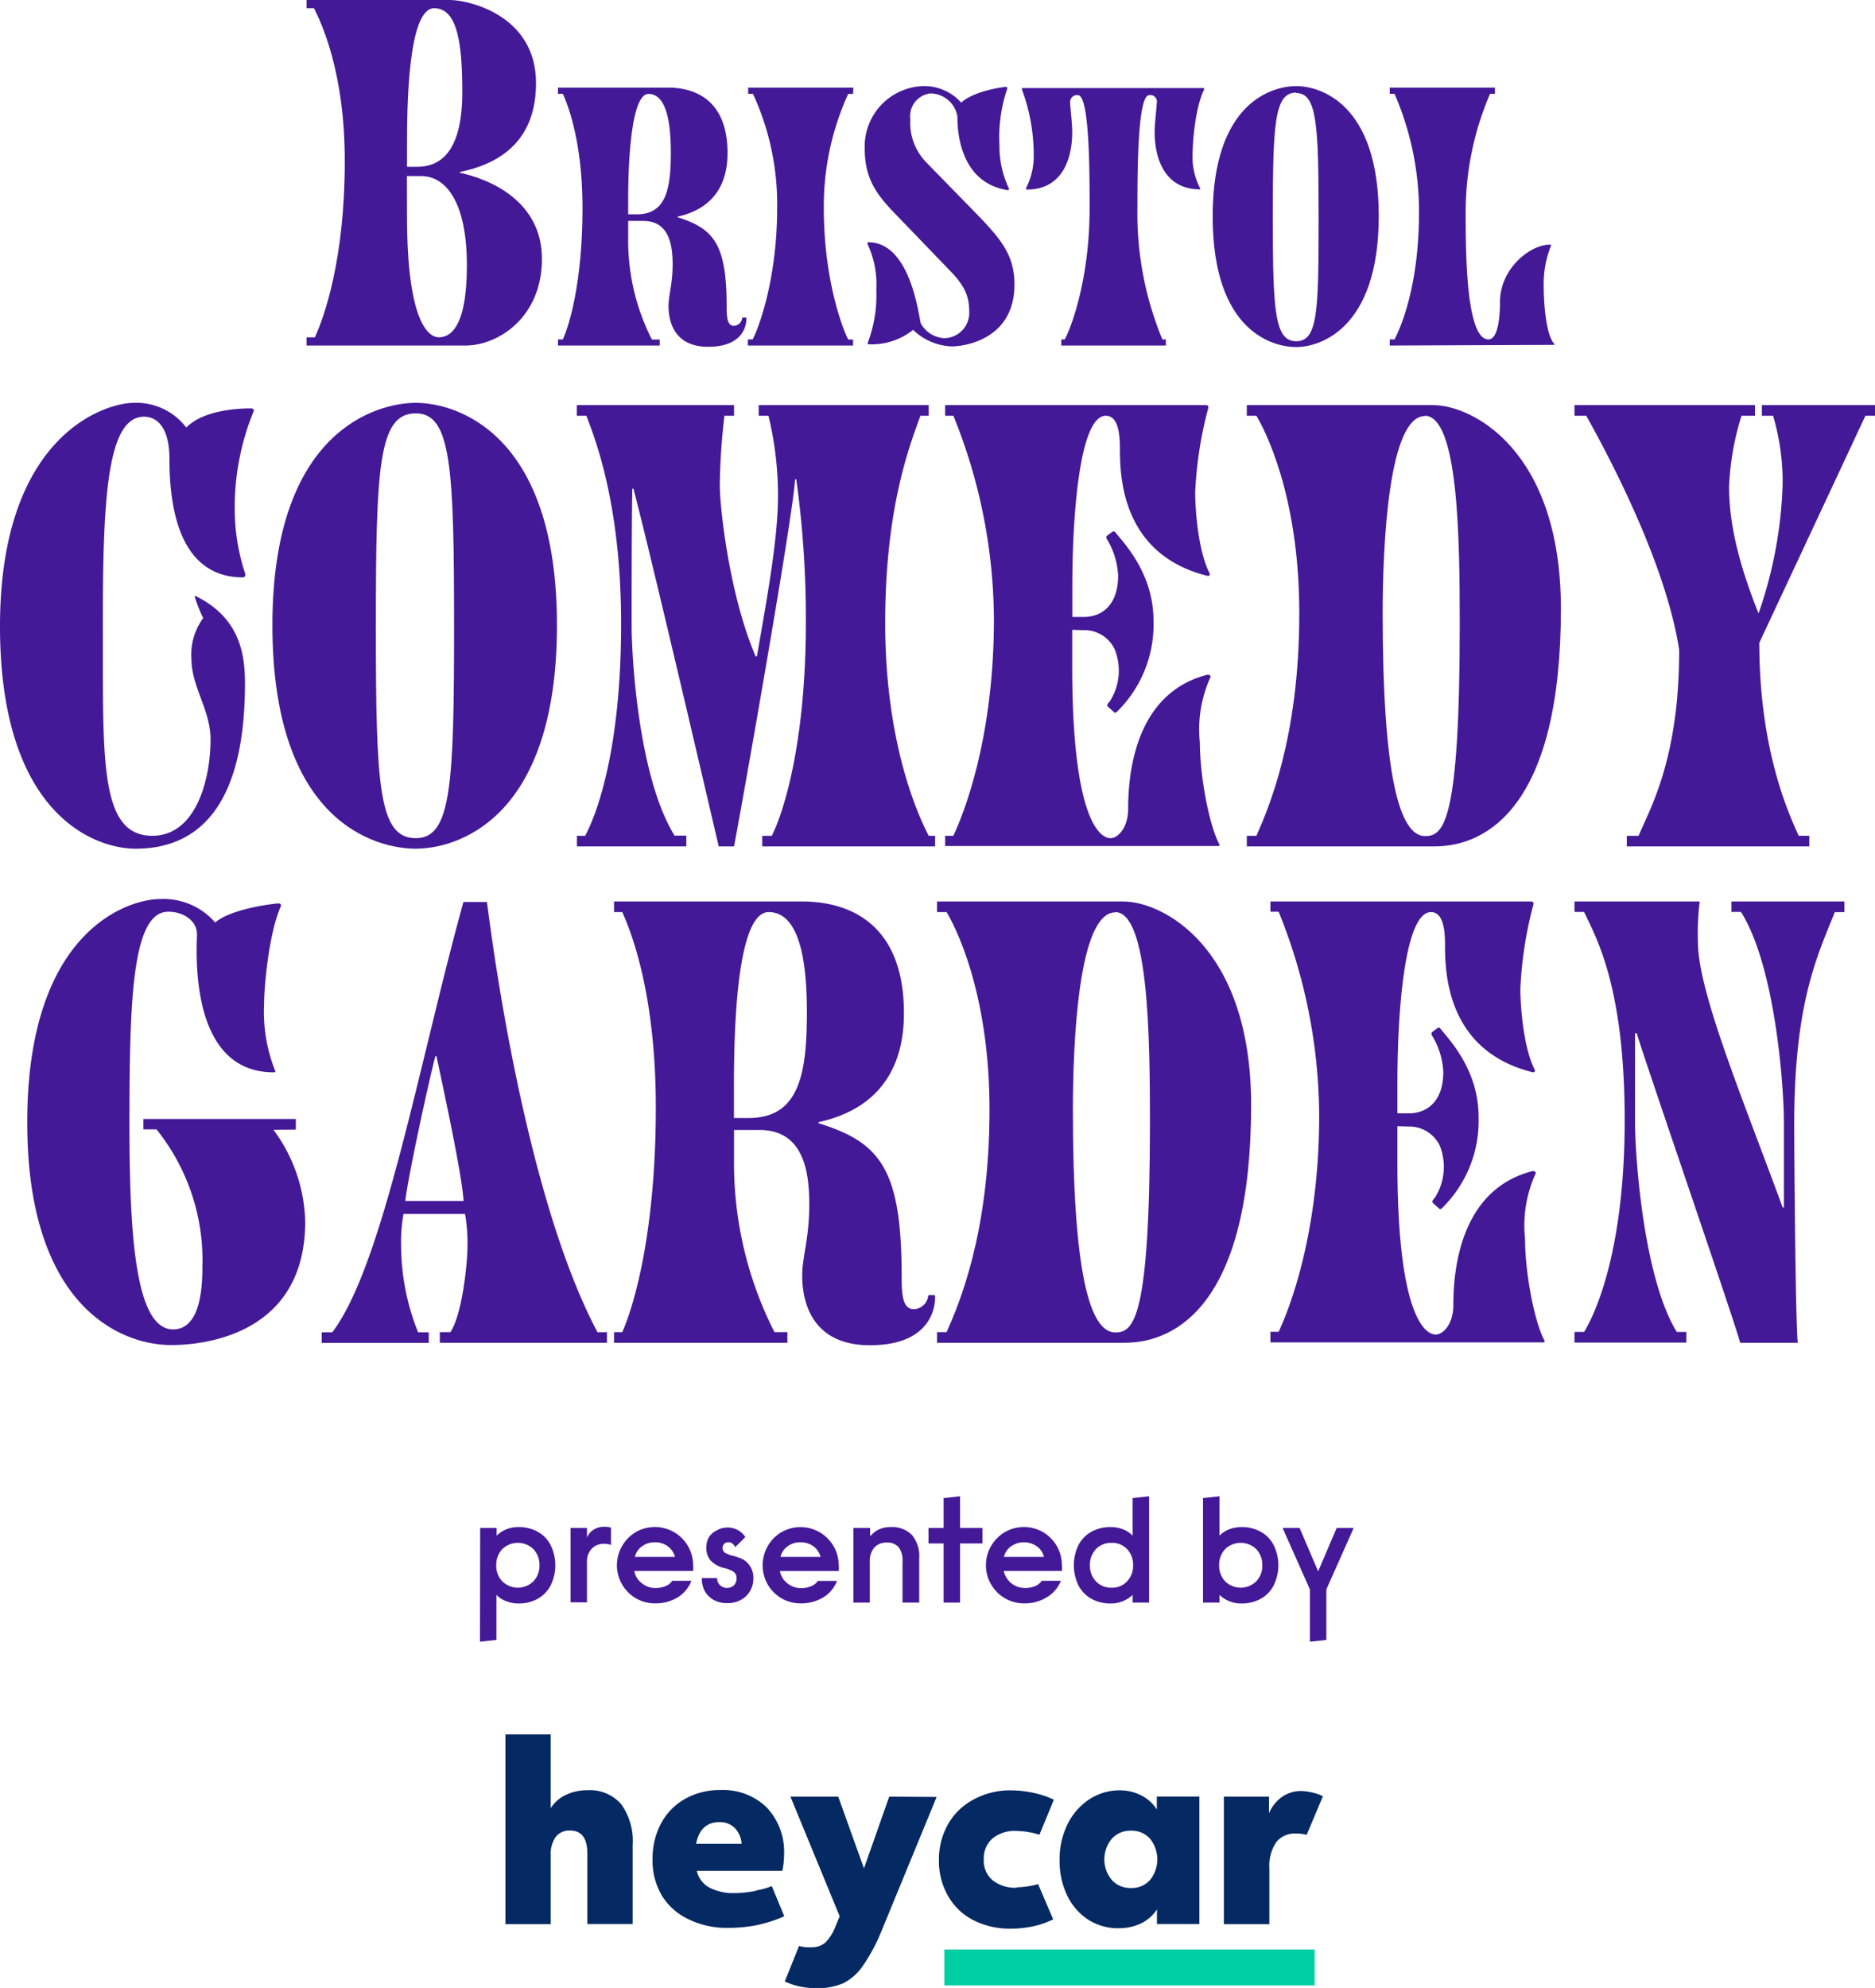 <?xml version="1.0" encoding="UTF-8"?>
<svg xmlns="http://www.w3.org/2000/svg" viewBox="0 0 196.1 207.86">
  <defs>
    <style>.cls-1{fill:#441998;}.cls-2{isolation:isolate;}.cls-3{fill:none;}.cls-4{fill:#00cea5;}.cls-5{fill:#052962;}</style>
  </defs>
  <g id="Layer_2" data-name="Layer 2">
    <g id="Layer_1-2" data-name="Layer 1">
      <path class="cls-1" d="M32.06,36.13v-.86h.87c1-2.17,3.13-8.2,3.13-18.41,0-9.54-2.55-14.64-3.22-16h-.78V0h15c1.87,0,9,1.54,9,8.68,0,5.82-3.47,8.38-7.95,9.3v.09c3,.63,8.57,2.89,8.57,9s-4.57,9.06-8,9.06ZM42.57,17.44h1.06c2.7,0,4.72-1.93,4.72-7.81,0-5-.48-8.77-2.94-8.77-2.75,0-2.84,10.31-2.84,14.32Zm0,5.16c0,11.8,2.55,12.67,3.32,12.67,1.06,0,2.94-.78,2.94-7.52s-2.27-9.34-4.77-9.34h-1.5Z"></path>
      <path class="cls-1" d="M65.7,24.89A22.77,22.77,0,0,0,68.18,35.5H69v.63H58.36v-.64h.51c.72-1.62,2.05-6.12,2.05-13.74,0-7-1.55-10.82-2.05-11.94h-.51V9.16H69.87c2.09,0,6.22.72,6.22,6.84,0,3.63-1.8,5.89-5.21,6.65v.07C74.66,23.91,76,25.53,76,32.07c0,1.15.08,2,.76,2a.91.91,0,0,0,.86-.8.08.08,0,0,1,.07-.07h.29c.08,0,.08.07.08.15,0,.53-.22,2.91-4,2.91-3.28,0-4.14-2.27-4.14-4.28,0-1.12.43-2.27.43-4.32s-.37-4.56-3.07-4.56H65.7Zm.9-2.48c3.09,0,3.56-2.7,3.56-6.48,0-2.91-.4-6.11-2.34-6.11S65.7,18.06,65.7,20.57v1.84Z"></path>
      <path class="cls-1" d="M89.22,9.82h-.51a28.23,28.23,0,0,0-2.55,11.94c0,7.41,1.91,12.48,2.55,13.74h.51v.63h-11v-.64h.5c.65-1.26,2.56-6.33,2.56-13.74A27.57,27.57,0,0,0,78.75,9.81h-.5V9.16h11Z"></path>
      <path class="cls-1" d="M93.28,22c-1.58-1.7-2.84-3.35-2.84-6.41A6.32,6.32,0,0,1,96.62,9a5.21,5.21,0,0,1,3.91,1.73c1-.93,3.13-1.47,4.67-1.65a.17.17,0,0,1,.15.18,0,0,0,0,1,0,0,15.7,15.7,0,0,0-.82,5.9,10.3,10.3,0,0,0,1,4.57c0,.07,0,.18-.22.14-5.1-.86-5.18-6.54-5.18-7.69a2.88,2.88,0,0,0-2.83-2.41,2.39,2.39,0,0,0-2.09,2.7,5.89,5.89,0,0,0,1.69,4.53l5.61,5.75c2.34,2.45,3.59,4.1,3.59,7,0,5.75-5.25,6.47-6.54,6.47a6.12,6.12,0,0,1-4.06-1.73,6.93,6.93,0,0,1-4.61,1.51c-.14,0-.18-.1-.14-.14a14,14,0,0,0,.9-5.54,10,10,0,0,0-.9-4.77c-.07-.15,0-.22.07-.22,4.57,0,5.32,8.27,5.5,8.52a3,3,0,0,0,2.45,1.51,2.65,2.65,0,0,0,2.6-2.69c0-1.51-.32-2.61-1.94-4.29Z"></path>
      <path class="cls-1" d="M111,36.13v-.64h.36c.68-1.26,2.6-6.33,2.6-13.74,0-3.63,0-11.8-1.22-11.8a.71.71,0,0,0-.81.6.62.62,0,0,0,0,.27c0,.33.21,2.12.21,3,0,2.73-1,6-4.74,6a.1.1,0,0,1-.09-.1.11.11,0,0,1,0-.05,7.26,7.26,0,0,0,.8-3.12,19.64,19.64,0,0,0-1.23-7.2c0-.07,0-.14.07-.14h18.92c.07,0,.07.07.07.14-.87,1.76-1.22,5.11-1.22,7.2a7.11,7.11,0,0,0,.79,3.12.09.09,0,0,1,0,.13l0,0c-3.71,0-4.75-3.24-4.75-6,0-.87.22-2.66.22-3a.7.7,0,0,0-.52-.85.62.62,0,0,0-.27,0c-1.23,0-1.23,8.17-1.23,11.8a34.32,34.32,0,0,0,2.61,13.74h.36v.64Z"></path>
      <path class="cls-1" d="M135.57,36.29c-2.41,0-8.74-1.58-8.74-13.67S133.23,9,135.57,9s8.63,1.65,8.63,13.59S137.91,36.29,135.57,36.29Zm0-26.61c-2.27,0-2.45,3.2-2.45,13s.18,13,2.45,13,2.34-3.2,2.34-12.95-.19-13-2.34-13Z"></path>
      <path class="cls-1" d="M145.35,36.13v-.64h.5c.8-1.55,2.56-5.9,2.56-13.31a30.93,30.93,0,0,0-2.56-12.37h-.5V9.16h11v.65h-.51a31.2,31.2,0,0,0-2.55,12.37c0,3.91,0,13.31,2.38,13.31,1.07,0,1.21-2.66,1.21-3.91,0-3.52,3.17-6,5.21-6,.14,0,.14.07.11.14a10.82,10.82,0,0,0-.75,4.2c0,1.34.17,5,1.08,6,.06.07.06.14,0,.14Z"></path>
      <g class="cls-2">
        <g class="cls-2">
          <path class="cls-1" d="M10.76,68.5c0,11.94,0,18.89,5.17,18.89,4.55,0,6.09-5.84,6.09-10.09,0-3.07-2-5.47-2-8.43a6.43,6.43,0,0,1,1.23-4.24,16.76,16.76,0,0,1-.86-2.15c-.06-.13.06-.19.13-.13,4.55,2.28,5.1,6,5.1,9.11,0,13-5,17.28-11.44,17.28C9.84,88.74,0,85.11,0,65.49c0-20,11-23.37,14-23.37a6.58,6.58,0,0,1,5.48,2.58c1.84-1.85,5.47-2,6.83-2a.26.26,0,0,1,.24.25,26.47,26.47,0,0,0-2,10.21A21.47,21.47,0,0,0,25.65,60c0,.18,0,.37-.25.37-4.61,0-7.68-3.57-7.68-12.43,0-3.14-1.23-4.37-2.65-4.37-3.75,0-4.31,8-4.31,20.92Z"></path>
          <path class="cls-1" d="M43.49,88.74c-4.12,0-15-2.7-15-23.37,0-20.42,11-23.25,15-23.25S58.25,45,58.25,65.37C58.25,86,47.49,88.74,43.49,88.74Zm0-45.52c-3.88,0-4.18,5.48-4.18,22.27s.3,22.15,4.18,22.15c3.69,0,4-5.48,4-22.15S47.18,43.22,43.49,43.22Z"></path>
          <path class="cls-1" d="M60.34,88.5V87.39h.86c.87-1.6,3.76-8.12,3.76-22.15,0-12.91-2.89-19.74-3.63-21.77h-1V42.36H76.77v1.11h-1a66.46,66.46,0,0,0-.49,7.26c0,2.34,1,11.5,3.75,17.9h.13c1.23-7,2.21-12.49,2.21-16.92a35.48,35.48,0,0,0-1-8.24H79.35V42.36H97.13v1.11h-.86c-1.23,3.32-3.69,9.84-3.69,21.65,0,12.67,3.44,20.12,4.55,22.27h.67V88.5H79.72V87.39h1c1.1-2.15,3.56-9.35,3.56-22.27a105.51,105.51,0,0,0-1-15h-.13C83,53.68,77.5,84.74,76.77,88.5h-1.6c-1-4.25-7-30.08-8.92-37.4h-.12c-.07,3.69-.07,11.25-.07,14.27,0,3.5.74,15.93,4.49,22h1.23V88.5Z"></path>
          <path class="cls-1" d="M112.14,65.86v3.88c0,15.74,2.83,17.9,4,17.9.8,0,1.85-1.11,1.85-3.08,0-5.23,1.48-12.24,8.24-14,.25-.07.43.12.37.24a13.19,13.19,0,0,0-1.11,6.83c0,3.44.93,8.49,2,10.58.06.12.13.25-.12.25H98.85V87.39h.86c1-2.15,4.24-10,4.24-22.64a57.13,57.13,0,0,0-4.24-21.28h-.86V42.36H126.1c.25,0,.31.12.25.37A41.08,41.08,0,0,0,125,51.47c0,1.84.31,6.09,1.48,8.42.12.25,0,.37-.25.31-9-2.28-9.1-10.52-9.1-13.35,0-1.66-.25-3.38-1.48-3.38-2.7,0-3.5,10.09-3.5,17.9v3.14h1.16c2.16,0,3.63-1.48,3.63-4.31a8.06,8.06,0,0,0-1.16-3.81c-.07-.13-.13-.25,0-.37l.49-.37c.18-.12.3-.12.37,0,1,1.23,4,4.37,4,9.23a12.76,12.76,0,0,1-3.75,9.47c-.12.12-.24.24-.37.12l-.61-.55c-.19-.19-.12-.25.18-.62a5.94,5.94,0,0,0,.49-5.41,3.5,3.5,0,0,0-3.26-2Z"></path>
          <path class="cls-1" d="M130.4,88.5V87.39h1c1.23-2.77,4.49-10.21,4.49-23.25,0-12.55-3.75-19.44-4.49-20.67h-1V42.36h19.5c4,0,13.35,4.62,13.35,21.29,0,20.48-7.62,24.85-13.22,24.85Zm18.64-45c-3.81,0-4.43,13.35-4.43,20.67,0,16.79,1.73,23.25,4.43,23.25,1.91,0,3.63-1.23,3.63-22.15C152.67,56.51,152.55,43.47,149,43.47Z"></path>
          <path class="cls-1" d="M184,67.21c0,11.32,3.14,18,4.12,20.18h1.11V88.5H170.14V87.39h1.23c1.36-3.14,4.25-8.24,4.25-19.44-1.36-8.8-7-19.62-9.72-24.48h-1.23V42.36h18.88v1.11h-1.41a28.28,28.28,0,0,0-1.3,7.44c0,4.25,1.24,8.61,3.08,13.23a45,45,0,0,0,2.52-13.47,24.4,24.4,0,0,0-1-7.2h-1.17V42.36H196.1v1.11h-1"></path>
        </g>
        <g class="cls-2">
          <path class="cls-1" d="M28.6,118.13a16.72,16.72,0,0,1,3.32,9.6c0,11.75-10.45,12.91-14,12.91-5.48,0-15.07-4.24-15.07-23.25C2.83,97.28,13.41,94,16.79,94a7.19,7.19,0,0,1,5.72,2.46c1.23-1.11,4.43-1.79,6.58-2,.25,0,.37.12.25.37-1.29,3-1.72,8.61-1.72,10.09A16.86,16.86,0,0,0,28.79,112c.06.12-.06.12-.19.12-9,0-8-13.1-8-14.45s-1.36-2.34-3-2.34c-3.81,0-4.06,9.35-4.06,22.27,0,11.56.62,21.4,4.56,21.4,2.83,0,3.07-4.24,3.07-6.58a21.86,21.86,0,0,0-4.8-14.33H15V117H30.94v1.11Z"></path>
          <path class="cls-1" d="M63.48,139.29v1.11H46v-1.11h1.11c1.29-2,1.78-7.44,1.78-8.86a18,18,0,0,0-.25-3.5H42.2a16.86,16.86,0,0,0-.25,3.38,24.48,24.48,0,0,0,1.78,9h1.11v1.11H33.65v-1.11h1.1c5.36-7.07,9.11-28.36,13.72-45h2.46c1.6,12.55,5.35,33.34,11.57,45Zm-15-13.72c-.12-2.58-2.15-11.93-2.83-15.13h-.12c-.8,3.08-2.89,12.8-3.14,15.13Z"></path>
          <path class="cls-1" d="M76.77,121.14A39,39,0,0,0,81,139.29h1.35v1.11H64.22v-1.11h.86c1.23-2.77,3.51-10.46,3.51-23.5,0-12.05-2.65-18.51-3.51-20.42h-.86V94.26H83.9c3.57,0,10.64,1.23,10.64,11.69,0,6.21-3.07,10.09-8.92,11.38v.12c6.46,2,8.68,4.8,8.68,16,0,2,.12,3.44,1.29,3.44a1.57,1.57,0,0,0,1.48-1.35.12.12,0,0,1,.12-.12h.49c.12,0,.12.12.12.24,0,.92-.36,5-6.82,5-5.6,0-7.08-3.87-7.08-7.32,0-1.9.74-3.87.74-7.38s-.61-7.81-5.23-7.81H76.77Zm1.53-4.24c5.29,0,6.09-4.61,6.09-11.07,0-5-.67-10.46-4-10.46-3.57,0-3.63,14.09-3.63,18.39v3.14Z"></path>
          <path class="cls-1" d="M98,140.4v-1.11h1c1.23-2.77,4.49-10.21,4.49-23.25,0-12.55-3.75-19.44-4.49-20.67H98V94.26h19.5c4,0,13.35,4.62,13.35,21.29,0,20.48-7.63,24.85-13.23,24.85Zm18.64-45c-3.82,0-4.43,13.35-4.43,20.67,0,16.79,1.72,23.25,4.43,23.25,1.9,0,3.63-1.23,3.63-22.14C120.26,108.41,120.13,95.37,116.63,95.37Z"></path>
          <path class="cls-1" d="M146.15,117.76v3.88c0,15.74,2.83,17.9,4,17.9.8,0,1.85-1.11,1.85-3.08,0-5.23,1.47-12.24,8.24-14,.24-.06.43.12.37.24a13.1,13.1,0,0,0-1.11,6.83c0,3.45.92,8.49,2,10.58.06.13.12.25-.12.25H132.87v-1.11h.86c1-2.15,4.24-10,4.24-22.64a57.35,57.35,0,0,0-4.24-21.28h-.86V94.26h27.25c.24,0,.3.13.24.37a41.08,41.08,0,0,0-1.35,8.74c0,1.84.31,6.09,1.47,8.42.13.25,0,.37-.24.31-9-2.27-9.11-10.52-9.11-13.35,0-1.66-.24-3.38-1.47-3.38-2.71,0-3.51,10.09-3.51,17.9v3.14h1.17c2.15,0,3.63-1.48,3.63-4.31a8,8,0,0,0-1.17-3.81c-.06-.12-.12-.25,0-.37l.49-.37c.19-.12.31-.12.37,0,1,1.23,4,4.37,4,9.23a12.76,12.76,0,0,1-3.75,9.47c-.12.12-.25.25-.37.12l-.62-.55c-.18-.18-.12-.25.19-.62a6,6,0,0,0,.49-5.41,3.53,3.53,0,0,0-3.26-2Z"></path>
          <path class="cls-1" d="M177.77,94.26a25.79,25.79,0,0,0-.19,4.25c0,5.23,4.86,16.79,8.86,27.74h.13v-9c0-3.51-.87-16.18-4.49-21.9h-1V94.26H192.9v1.11h-1c-1.91,4.74-4.25,9.6-4.25,22.27,0,2.77.13,20.3.37,22.76H182c-.61-2.34-9.84-29.1-10.82-32.36H171v9.23c0,3.51.86,16.3,4.37,22h1v1.11H164.67v-1.11h1c1-1.6,4.25-8.12,4.25-22.14s-3-19.13-4.25-21.78h-1V94.26Z"></path>
        </g>
      </g>
      <path class="cls-3" d="M52.86,181.36h85.48v26.5H52.86Z"></path>
      <path class="cls-4" d="M98.77,207.6h38.72v-3.76H98.77Z"></path>
      <path class="cls-5" d="M52.86,201.19H57.6V194a3.08,3.08,0,0,1,.52-1.93,1.78,1.78,0,0,1,1.5-.67c1.21,0,1.81.81,1.81,2.42v7.36h4.74v-8.26a6.6,6.6,0,0,0-1.2-4.27,4.31,4.31,0,0,0-3.53-1.46,5.18,5.18,0,0,0-2.27.49,3.76,3.76,0,0,0-1.57,1.38v-7.71H52.86Zm26.22-3.49a11.21,11.21,0,0,1-2.29.24,5.28,5.28,0,0,1-2.68-.62,2.63,2.63,0,0,1-1.23-1.7h8.94A7.82,7.82,0,0,0,82,194a6.75,6.75,0,0,0-1.8-5,6.5,6.5,0,0,0-4.85-1.83,7.31,7.31,0,0,0-3.75.95,6.38,6.38,0,0,0-2.48,2.57,7.72,7.72,0,0,0-.87,3.68,7.18,7.18,0,0,0,1,3.88,6.55,6.55,0,0,0,2.85,2.47,9.08,9.08,0,0,0,4.07.86,15.33,15.33,0,0,0,2.9-.27,14.4,14.4,0,0,0,2.93-.93l0-.07-1.28-3.1a7.25,7.25,0,0,1-1.61.45Zm-3.83-7.18a2.19,2.19,0,0,1,1.59.61,2.58,2.58,0,0,1,.72,1.66H72.8C73.1,191.28,73.92,190.52,75.25,190.52ZM93,187.86l-2.64,7.5-2.69-7.5h-5l5.15,12.51-.42,1a4.89,4.89,0,0,1-1.08,1.75,2.22,2.22,0,0,1-1.5.49,3.61,3.61,0,0,1-1.25-.14l-1.49,3.71a6.91,6.91,0,0,0,1.63.54,8.57,8.57,0,0,0,1.69.17,6.78,6.78,0,0,0,2.79-.52,5.48,5.48,0,0,0,2.06-1.83,19,19,0,0,0,2-3.77l5.71-13.88Zm13.36,9.52a3.81,3.81,0,0,1-2.55-.78,2.69,2.69,0,0,1-.92-2.19,2.76,2.76,0,0,1,.9-2.17,3.67,3.67,0,0,1,2.49-.8,8.83,8.83,0,0,1,2.43.4l1.51-3.66a9.13,9.13,0,0,0-2-.69,11.69,11.69,0,0,0-2.53-.29,7.9,7.9,0,0,0-3.94,1,6.58,6.58,0,0,0-2.63,2.6,7.48,7.48,0,0,0-.92,3.71,7.31,7.31,0,0,0,1,3.81,6.34,6.34,0,0,0,2.65,2.48,8.43,8.43,0,0,0,3.91.86,10.74,10.74,0,0,0,2.53-.3,9.22,9.22,0,0,0,1.86-.67L108.57,197a8.77,8.77,0,0,1-2.24.34ZM117,201.62a5.85,5.85,0,0,1-3.16-.88,6.23,6.23,0,0,1-2.21-2.51,8.35,8.35,0,0,1-.81-3.76,8.23,8.23,0,0,1,.79-3.64,6.51,6.51,0,0,1,2.23-2.63,5.68,5.68,0,0,1,3.29-1,4.82,4.82,0,0,1,2.23.53,4.13,4.13,0,0,1,1.63,1.47l0-1.35h4.45v13.33H121l0-1.54a4.07,4.07,0,0,1-1.64,1.46,5.27,5.27,0,0,1-2.35.51Zm1.28-4.21a2.55,2.55,0,0,0,2-.84,3.44,3.44,0,0,0,0-4.31,2.55,2.55,0,0,0-2-.84,2.58,2.58,0,0,0-2,.84,3.37,3.37,0,0,0,0,4.31,2.58,2.58,0,0,0,2,.84Zm20.08-9.59-.26-.13a6.14,6.14,0,0,0-2-.42,3.5,3.5,0,0,0-2,.6,4.09,4.09,0,0,0-1.38,1.71l0-1.72H128v13.33h4.76v-5.84a4.42,4.42,0,0,1,.71-2.72,2.44,2.44,0,0,1,2.07-.91,3.91,3.91,0,0,1,1.12.13Z"></path>
      <path class="cls-1" d="M50.22,159.76h1.72v.81a3.35,3.35,0,0,1,1-.66,3.3,3.3,0,0,1,1.29-.24,4,4,0,0,1,2,.49,3.28,3.28,0,0,1,1.36,1.4,4.77,4.77,0,0,1,0,4.21,3.34,3.34,0,0,1-1.36,1.4,4,4,0,0,1-2,.49,3.36,3.36,0,0,1-1.31-.25,2.59,2.59,0,0,1-1-.65v4.71l-1.72.19Zm5.57,5.58a2.33,2.33,0,0,0,.63-1.68,2.37,2.37,0,0,0-.63-1.68,2.34,2.34,0,0,0-3.26,0,2.37,2.37,0,0,0-.63,1.68,2.33,2.33,0,0,0,.63,1.68,2.32,2.32,0,0,0,3.26,0Z"></path>
      <path class="cls-1" d="M59.67,159.76h1.72v1a1.84,1.84,0,0,1,.68-.81,2,2,0,0,1,1.14-.31,2.09,2.09,0,0,1,.69.09v1.81a1.87,1.87,0,0,0-.72-.12,1.72,1.72,0,0,0-1.29.51,1.94,1.94,0,0,0-.5,1.42v4.19H59.67Z"></path>
      <path class="cls-1" d="M66.51,167.12a4,4,0,0,1-1.45-5.46,4,4,0,0,1,1.43-1.46,4,4,0,0,1,6,3.46,2.92,2.92,0,0,1,0,.6H66.34a2,2,0,0,0,.76,1.26,2.14,2.14,0,0,0,1.44.52,2.64,2.64,0,0,0,1.06-.19,1.53,1.53,0,0,0,.71-.56h2A3.48,3.48,0,0,1,70.91,167a4.42,4.42,0,0,1-2.37.65A3.93,3.93,0,0,1,66.51,167.12Zm4.08-4.33a2,2,0,0,0-.75-1.11,2.26,2.26,0,0,0-1.35-.42,2.23,2.23,0,0,0-1.34.42,1.86,1.86,0,0,0-.75,1.11Z"></path>
      <path class="cls-1" d="M74.68,167.31a2.46,2.46,0,0,1-1-1A2.81,2.81,0,0,1,73.4,165H75a1,1,0,0,0,.31.76,1.09,1.09,0,0,0,1.45,0,.93.93,0,0,0,.27-.71.78.78,0,0,0-.3-.7,3.17,3.17,0,0,0-.92-.38,2.91,2.91,0,0,1-1.47-.78,2,2,0,0,1-.47-1.39,2.15,2.15,0,0,1,.29-1.1A2.06,2.06,0,0,1,75,160a2.13,2.13,0,0,1,1.09-.28,2.16,2.16,0,0,1,1.86,1l-1.06,1.05a1,1,0,0,0-.28-.37.62.62,0,0,0-.41-.14.58.58,0,0,0-.46.17.62.62,0,0,0,.09.93,3.35,3.35,0,0,0,.84.32,4.21,4.21,0,0,1,.62.19A2.17,2.17,0,0,1,78.79,165a2.52,2.52,0,0,1-.77,1.9,2.73,2.73,0,0,1-2,.72A2.69,2.69,0,0,1,74.68,167.31Z"></path>
      <path class="cls-1" d="M81.74,167.12a4,4,0,0,1-1.45-1.45,4.06,4.06,0,0,1,0-4,4,4,0,0,1,1.43-1.46,4,4,0,0,1,6,3.46,3.83,3.83,0,0,1,0,.6H81.57a2.08,2.08,0,0,0,.75,1.26,2.19,2.19,0,0,0,1.45.52,2.64,2.64,0,0,0,1.06-.19,1.53,1.53,0,0,0,.71-.56h2A3.48,3.48,0,0,1,86.14,167a4.44,4.44,0,0,1-2.37.65A3.93,3.93,0,0,1,81.74,167.12Zm4.08-4.33a2,2,0,0,0-.75-1.11,2.26,2.26,0,0,0-1.35-.42,2.2,2.2,0,0,0-1.34.42,1.86,1.86,0,0,0-.75,1.11Z"></path>
      <path class="cls-1" d="M89.25,159.76H91v.89a2.77,2.77,0,0,1,.86-.7,2.72,2.72,0,0,1,1.28-.28,2.91,2.91,0,0,1,2.23.82,3.42,3.42,0,0,1,.77,2.39v4.69H94.39v-4.31a2.25,2.25,0,0,0-.41-1.49,1.55,1.55,0,0,0-1.23-.48,1.65,1.65,0,0,0-1.32.54,2.1,2.1,0,0,0-.46,1.43v4.31H89.25Z"></path>
      <path class="cls-1" d="M98.69,161.38H97.11v-1.62h1.58v-3.12l1.72-.19v3.31h2.34v1.62h-2.34v6.19H98.69Z"></path>
      <path class="cls-1" d="M105.11,167.12a4,4,0,0,1-1.46-5.46,4.11,4.11,0,0,1,1.44-1.46,4,4,0,0,1,4,0,4.11,4.11,0,0,1,1.44,1.46,4,4,0,0,1,.53,2,3.83,3.83,0,0,1,0,.6h-6.08a2.25,2.25,0,0,0,2.21,1.78,2.68,2.68,0,0,0,1.06-.19,1.5,1.5,0,0,0,.7-.56h2A3.45,3.45,0,0,1,109.5,167a4.38,4.38,0,0,1-2.36.65A3.93,3.93,0,0,1,105.11,167.12Zm4.07-4.33a1.86,1.86,0,0,0-.75-1.11,2.35,2.35,0,0,0-2.68,0,1.86,1.86,0,0,0-.75,1.11Z"></path>
      <path class="cls-1" d="M114.15,167.17a3.4,3.4,0,0,1-1.36-1.4,4.86,4.86,0,0,1,0-4.21,3.34,3.34,0,0,1,1.36-1.4,4,4,0,0,1,2-.49,3.51,3.51,0,0,1,1.31.24,2.77,2.77,0,0,1,1,.66v-3.93l1.72-.19v11.12h-1.72v-.81a3.26,3.26,0,0,1-1,.65,3.21,3.21,0,0,1-1.3.25A4,4,0,0,1,114.15,167.17Zm3.73-1.83a2.33,2.33,0,0,0,.63-1.68,2.37,2.37,0,0,0-.63-1.68,2.11,2.11,0,0,0-1.62-.66,2.15,2.15,0,0,0-1.64.66,2.37,2.37,0,0,0-.63,1.68,2.33,2.33,0,0,0,.63,1.68,2.13,2.13,0,0,0,1.64.67A2.08,2.08,0,0,0,117.88,165.34Z"></path>
      <path class="cls-1" d="M128.54,167.41a3.14,3.14,0,0,1-1-.65v.81h-1.72V156.64l1.72-.19v4.12a2.82,2.82,0,0,1,1-.66,3.58,3.58,0,0,1,1.31-.24,4,4,0,0,1,2,.49,3.28,3.28,0,0,1,1.36,1.4,4.77,4.77,0,0,1,0,4.21,3.34,3.34,0,0,1-1.36,1.4,4,4,0,0,1-2,.49A3.13,3.13,0,0,1,128.54,167.41Zm2.85-2.07a2.33,2.33,0,0,0,.63-1.68,2.37,2.37,0,0,0-.63-1.68,2.34,2.34,0,0,0-3.26,0,2.36,2.36,0,0,0-.62,1.68,2.33,2.33,0,0,0,.62,1.68,2.32,2.32,0,0,0,3.26,0Z"></path>
      <path class="cls-1" d="M137,166.19l-2.86-6.43h1.78l1.94,4.54,1.94-4.54h1.78l-2.86,6.43v5.28l-1.72.19Z"></path>
    </g>
  </g>
</svg>
